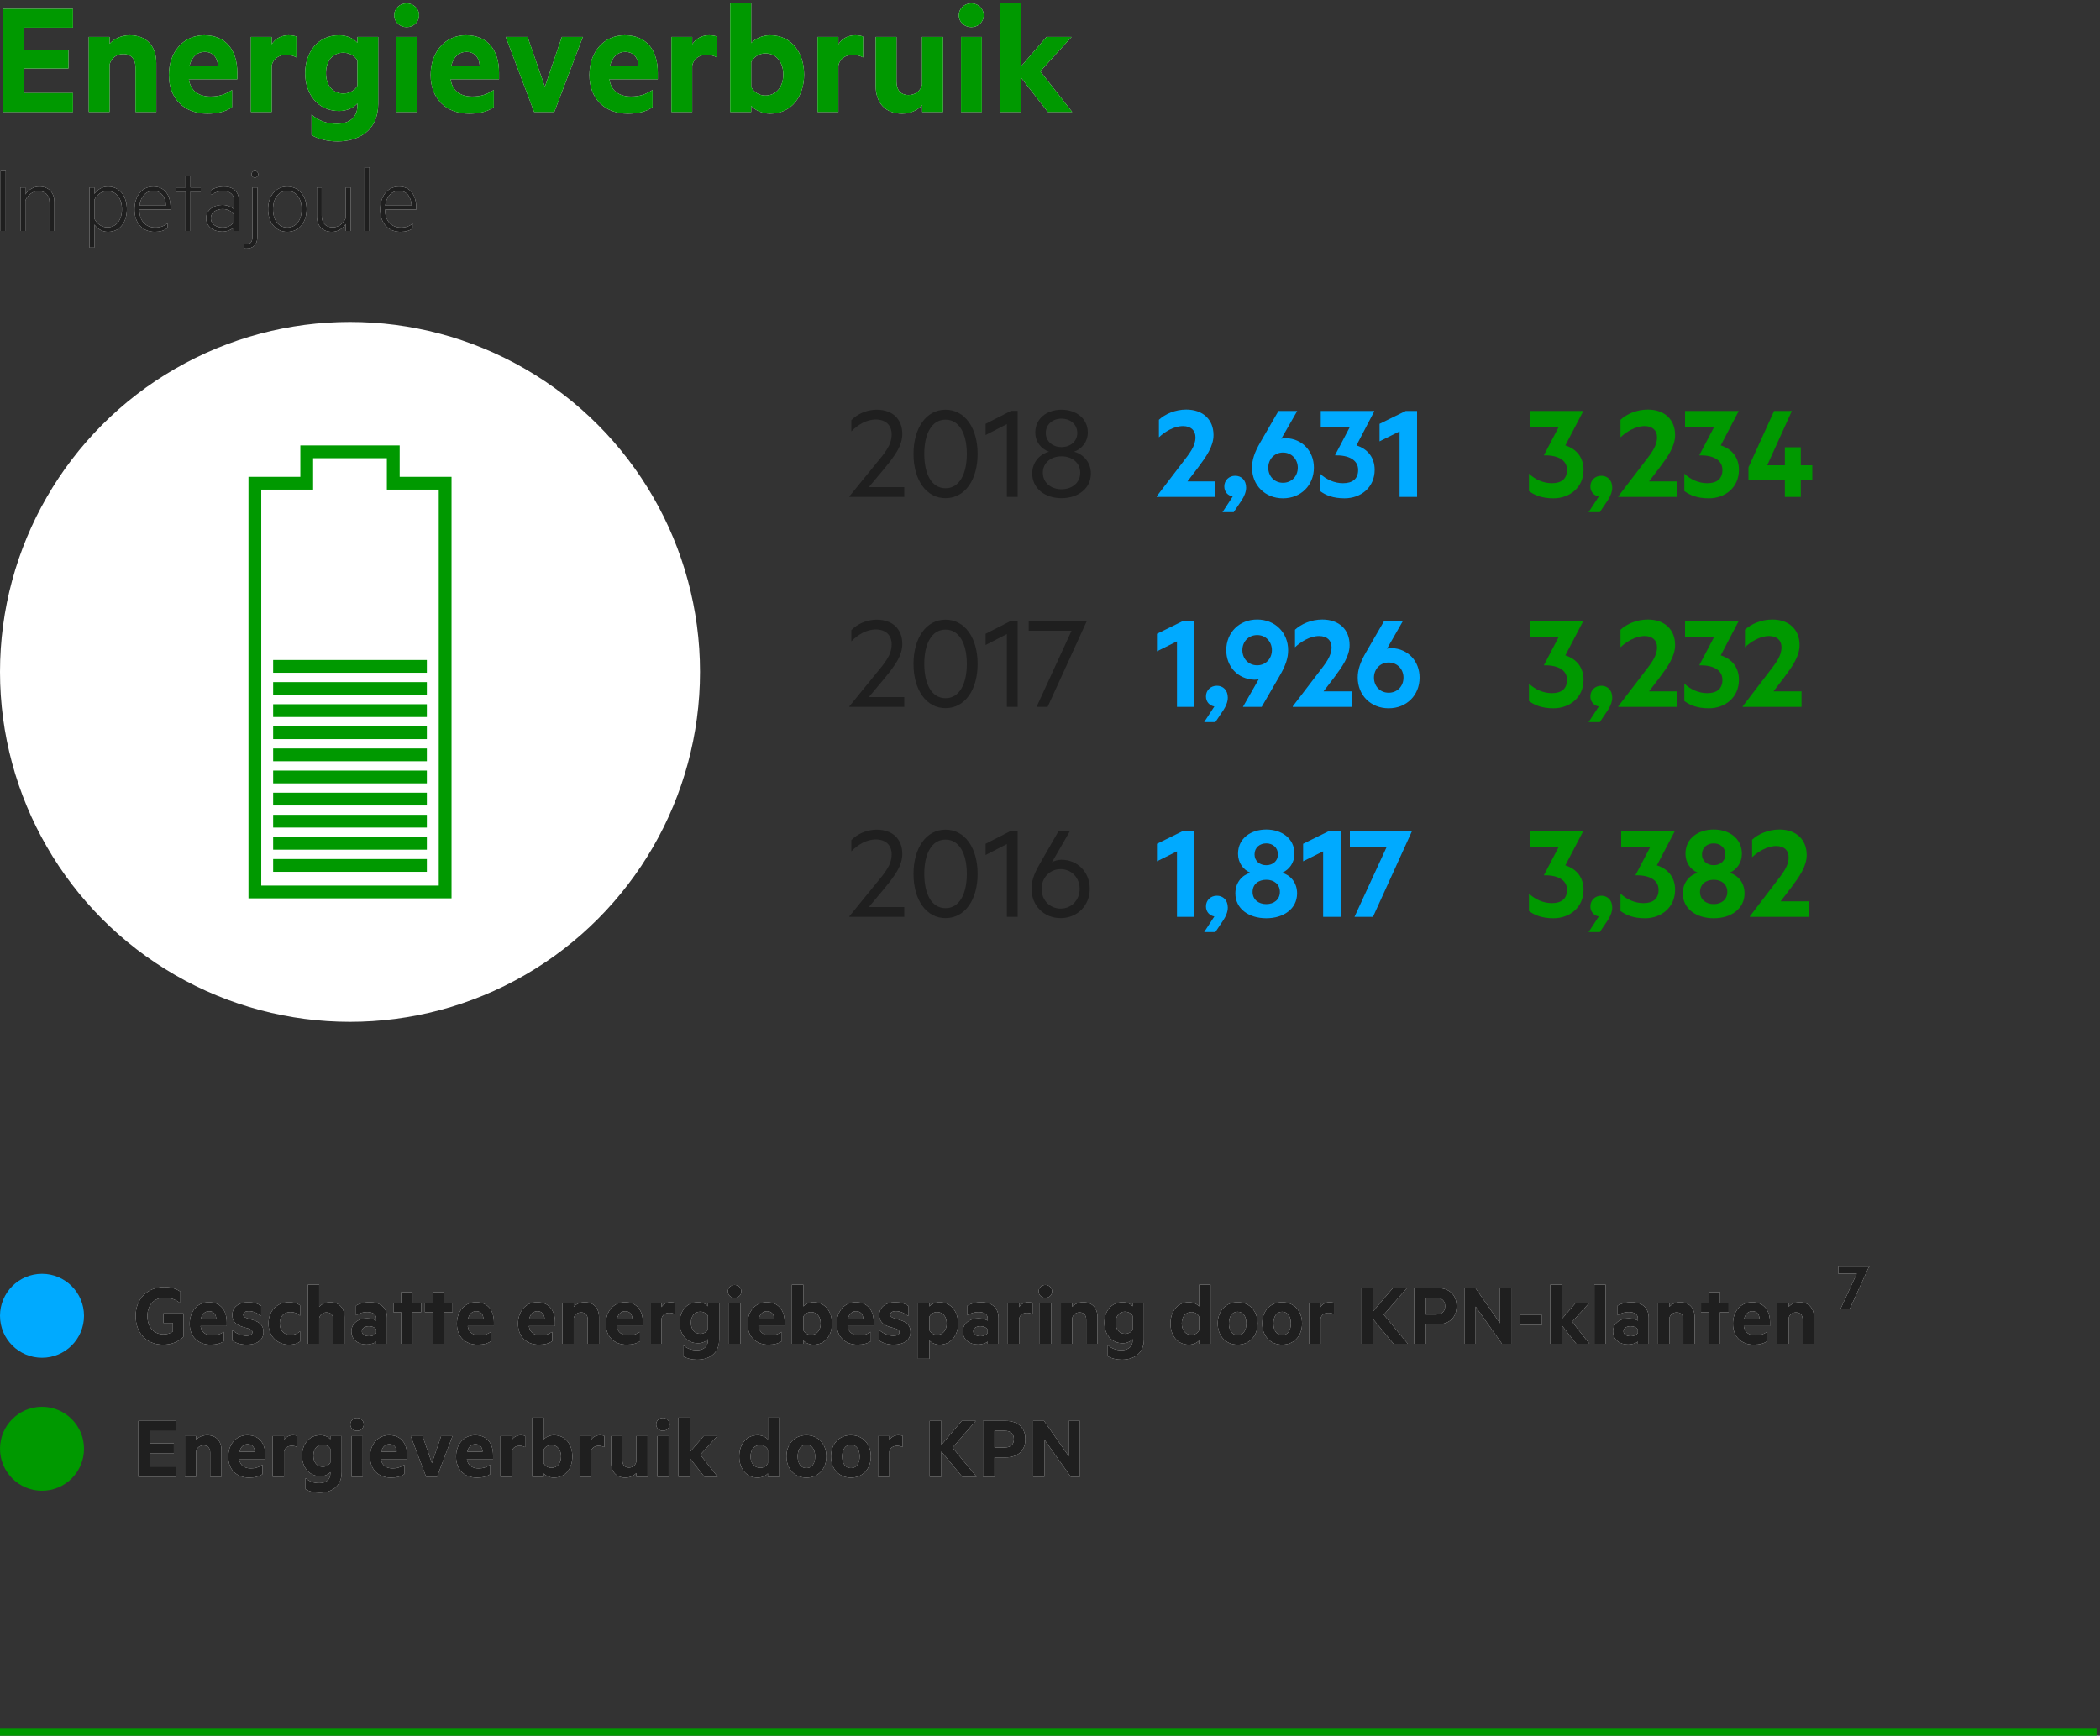 <?xml version="1.0" encoding="UTF-8"?>
<svg xmlns="http://www.w3.org/2000/svg" xmlns:xlink="http://www.w3.org/1999/xlink" width="300px" height="248px" viewBox="0 0 300 248">
  <rect x="0" y="0" width="300" height="248" fill="#333333" stroke="none"/>
  <!-- Generator: Sketch 53.1 (72631) - https://sketchapp.com -->
  <title>MainAchievements_NL_Desktop_6_Energy</title>
  <desc>Created with Sketch.</desc>
  <defs>
    <path d="M10.424,1.264 L10.424,3.952 L3.44,3.952 L3.44,7.168 L9.776,7.168 L9.776,9.784 L3.44,9.784 L3.44,13.288 L10.424,13.288 L10.424,16 L0.416,16 L0.416,1.264 L10.424,1.264 Z M12.68,5.272 L15.656,5.272 L15.656,6.256 C16.232,5.584 17.288,5.032 18.536,5.032 C20.96,5.032 22.328,6.616 22.328,8.992 L22.328,16 L19.352,16 L19.352,9.616 C19.352,8.488 18.776,7.72 17.6,7.72 C16.688,7.72 15.896,8.272 15.656,9.208 L15.656,16 L12.68,16 L12.68,5.272 Z M33.896,11.32 L26.984,11.32 C27.224,13.072 28.496,13.792 30.08,13.792 C31.256,13.792 32.096,13.528 33.152,12.856 L33.152,15.304 C32.264,15.952 31.064,16.24 29.624,16.24 C26.36,16.24 24.128,14.128 24.128,10.72 C24.128,7.36 26.24,5.032 29.168,5.032 C32.288,5.032 33.896,7.192 33.896,10.36 L33.896,11.32 Z M29.24,7.408 C28.256,7.408 27.416,8.032 27.08,9.376 L31.136,9.376 C31.064,8.224 30.416,7.408 29.24,7.408 Z M42.344,5.224 L42.344,8.2 C41.936,7.96 41.408,7.84 40.856,7.84 C39.848,7.84 39.032,8.368 38.816,9.352 L38.816,16 L35.84,16 L35.84,5.272 L38.816,5.272 L38.816,6.328 C39.272,5.56 40.16,5.032 41.216,5.032 C41.72,5.032 42.176,5.128 42.344,5.224 Z M51.056,15.112 L51.056,14.776 C50.576,15.328 49.64,15.856 48.44,15.856 C45.344,15.856 43.592,13.36 43.592,10.456 C43.592,7.528 45.344,5.032 48.44,5.032 C49.64,5.032 50.576,5.56 51.056,6.112 L51.056,5.272 L54.032,5.272 L54.032,14.824 C54.032,18.76 51.128,20.2 48.2,20.2 C46.736,20.2 45.368,19.84 44.504,19.288 L44.504,16.36 C45.608,17.32 46.76,17.68 48.152,17.68 C49.76,17.68 51.056,16.864 51.056,15.112 Z M51.056,12.256 L51.056,8.632 C50.72,8.032 49.952,7.528 49.064,7.528 C47.48,7.528 46.568,8.752 46.568,10.456 C46.568,12.136 47.48,13.36 49.064,13.36 C49.952,13.36 50.72,12.88 51.056,12.256 Z M59.6,16 L56.624,16 L56.624,5.272 L59.6,5.272 L59.6,16 Z M59.864,2.176 C59.864,3.184 59.024,3.88 58.088,3.88 C57.152,3.88 56.312,3.184 56.312,2.176 C56.312,1.192 57.152,0.472 58.088,0.472 C59.024,0.472 59.864,1.192 59.864,2.176 Z M71.288,11.32 L64.376,11.32 C64.616,13.072 65.888,13.792 67.472,13.792 C68.648,13.792 69.488,13.528 70.544,12.856 L70.544,15.304 C69.656,15.952 68.456,16.24 67.016,16.24 C63.752,16.24 61.52,14.128 61.52,10.72 C61.52,7.36 63.632,5.032 66.56,5.032 C69.68,5.032 71.288,7.192 71.288,10.36 L71.288,11.32 Z M66.632,7.408 C65.648,7.408 64.808,8.032 64.472,9.376 L68.528,9.376 C68.456,8.224 67.808,7.408 66.632,7.408 Z M76.304,16 L72.248,5.272 L75.368,5.272 L77.84,12.4 L80.264,5.272 L83.264,5.272 L79.184,16 L76.304,16 Z M93.968,11.32 L87.056,11.32 C87.296,13.072 88.568,13.792 90.152,13.792 C91.328,13.792 92.168,13.528 93.224,12.856 L93.224,15.304 C92.336,15.952 91.136,16.24 89.696,16.24 C86.432,16.24 84.2,14.128 84.2,10.72 C84.2,7.36 86.312,5.032 89.24,5.032 C92.36,5.032 93.968,7.192 93.968,10.36 L93.968,11.32 Z M89.312,7.408 C88.328,7.408 87.488,8.032 87.152,9.376 L91.208,9.376 C91.136,8.224 90.488,7.408 89.312,7.408 Z M102.416,5.224 L102.416,8.2 C102.008,7.96 101.48,7.84 100.928,7.84 C99.92,7.84 99.104,8.368 98.888,9.352 L98.888,16 L95.912,16 L95.912,5.272 L98.888,5.272 L98.888,6.328 C99.344,5.56 100.232,5.032 101.288,5.032 C101.792,5.032 102.248,5.128 102.416,5.224 Z M107.312,16 L104.312,16 L104.312,0.4 L107.312,0.4 L107.312,6.16 C107.792,5.584 108.848,5.032 110,5.032 C113.12,5.032 114.872,7.576 114.872,10.648 C114.872,13.72 113.12,16.24 110,16.24 C108.848,16.24 107.792,15.688 107.312,15.112 L107.312,16 Z M107.312,8.872 L107.312,12.4 C107.648,13.144 108.44,13.648 109.328,13.648 C110.936,13.648 111.896,12.352 111.896,10.648 C111.896,8.92 110.936,7.624 109.328,7.624 C108.464,7.624 107.648,8.152 107.312,8.872 Z M123.296,5.224 L123.296,8.2 C122.888,7.96 122.36,7.84 121.808,7.84 C120.8,7.84 119.984,8.368 119.768,9.352 L119.768,16 L116.792,16 L116.792,5.272 L119.768,5.272 L119.768,6.328 C120.224,5.56 121.112,5.032 122.168,5.032 C122.672,5.032 123.128,5.128 123.296,5.224 Z M134.72,16 L131.744,16 L131.744,15.016 C131.144,15.688 130.112,16.24 128.864,16.24 C126.464,16.24 125.096,14.656 125.096,12.28 L125.096,5.272 L128.072,5.272 L128.072,11.68 C128.072,12.808 128.624,13.576 129.8,13.576 C130.712,13.576 131.504,13.024 131.72,12.088 L131.72,5.272 L134.72,5.272 L134.72,16 Z M140.264,16 L137.288,16 L137.288,5.272 L140.264,5.272 L140.264,16 Z M140.528,2.176 C140.528,3.184 139.688,3.88 138.752,3.88 C137.816,3.88 136.976,3.184 136.976,2.176 C136.976,1.192 137.816,0.472 138.752,0.472 C139.688,0.472 140.528,1.192 140.528,2.176 Z M153.176,16 L149.696,16 L145.832,11.056 L145.832,16 L142.856,16 L142.856,0.4 L145.832,0.4 L145.832,9.52 L149.504,5.272 L153.08,5.272 L148.616,10.192 L153.176,16 Z" id="path-1"></path>
    <path d="M0.82,33 L0.106,33 L0.106,24.404 L0.82,24.404 L0.82,33 Z M2.92,26.784 L3.62,26.784 L3.62,27.778 C3.998,27.19 4.726,26.658 5.608,26.658 C7.022,26.658 7.764,27.568 7.764,28.884 L7.764,33 L7.078,33 L7.078,28.982 C7.078,28.016 6.588,27.302 5.482,27.302 C4.628,27.302 3.928,27.904 3.62,28.646 L3.62,33 L2.92,33 L2.92,26.784 Z M13.476,35.38 L12.776,35.38 L12.776,26.784 L13.476,26.784 L13.476,27.708 C13.826,27.176 14.554,26.658 15.408,26.658 C17.242,26.658 18.124,28.184 18.124,29.892 C18.124,31.6 17.242,33.126 15.408,33.126 C14.554,33.126 13.826,32.608 13.476,32.076 L13.476,35.38 Z M13.476,28.534 L13.476,31.25 C13.896,32.048 14.582,32.482 15.338,32.482 C16.654,32.482 17.424,31.39 17.424,29.892 C17.424,28.394 16.654,27.302 15.338,27.302 C14.582,27.302 13.896,27.736 13.476,28.534 Z M24.368,29.948 L19.902,29.948 C19.902,31.628 20.882,32.51 22.17,32.51 C22.87,32.51 23.388,32.342 23.92,31.894 L23.92,32.58 C23.458,32.958 22.842,33.126 22.114,33.126 C20.378,33.126 19.216,31.894 19.216,29.948 C19.216,28.03 20.252,26.658 21.904,26.658 C23.528,26.658 24.368,27.89 24.368,29.696 L24.368,29.948 Z M21.904,27.274 C20.882,27.274 20.098,28.03 19.93,29.374 L23.696,29.374 C23.654,28.282 23.136,27.274 21.904,27.274 Z M27.21,33 L26.51,33 L26.51,27.386 L25.18,27.386 L25.18,26.784 L26.51,26.784 L26.51,25.188 L27.21,25.188 L27.21,26.784 L28.68,26.784 L28.68,27.386 L27.21,27.386 L27.21,33 Z M33.468,29.934 L33.468,28.688 C33.468,27.848 32.88,27.302 31.928,27.302 C31.214,27.302 30.626,27.512 30.122,27.848 L30.122,27.176 C30.542,26.896 31.228,26.658 31.998,26.658 C33.314,26.658 34.14,27.414 34.14,28.646 L34.14,33 L33.468,33 L33.468,32.412 C33.202,32.734 32.516,33.098 31.746,33.098 C30.486,33.098 29.45,32.37 29.45,31.18 C29.45,30.032 30.486,29.276 31.774,29.276 C32.516,29.276 33.188,29.626 33.468,29.934 Z M33.468,31.586 L33.468,30.788 C33.272,30.256 32.572,29.864 31.816,29.864 C30.934,29.864 30.122,30.298 30.122,31.18 C30.122,32.062 30.934,32.51 31.816,32.51 C32.572,32.51 33.272,32.118 33.468,31.586 Z M36.758,26.784 L36.758,33.896 C36.758,34.96 36.156,35.506 35.19,35.506 C35.078,35.506 34.938,35.492 34.868,35.464 L34.868,34.848 C34.938,34.876 35.036,34.89 35.148,34.89 C35.722,34.89 36.058,34.666 36.058,33.826 L36.058,26.784 L36.758,26.784 Z M36.884,24.894 C36.884,25.16 36.674,25.37 36.408,25.37 C36.142,25.37 35.932,25.16 35.932,24.894 C35.932,24.642 36.142,24.418 36.408,24.418 C36.674,24.418 36.884,24.642 36.884,24.894 Z M43.8,29.892 C43.8,31.81 42.694,33.126 41.042,33.126 C39.404,33.126 38.298,31.81 38.298,29.892 C38.298,27.974 39.404,26.658 41.042,26.658 C42.694,26.658 43.8,27.974 43.8,29.892 Z M43.1,29.892 C43.1,28.324 42.288,27.274 41.042,27.274 C39.81,27.274 38.998,28.324 38.998,29.892 C38.998,31.46 39.81,32.51 41.042,32.51 C42.288,32.51 43.1,31.46 43.1,29.892 Z M50.086,33 L49.4,33 L49.4,32.006 C49.022,32.594 48.308,33.126 47.426,33.126 C46.012,33.126 45.27,32.216 45.27,30.9 L45.27,26.784 L45.956,26.784 L45.956,30.802 C45.956,31.768 46.446,32.482 47.552,32.482 C48.406,32.482 49.092,31.88 49.4,31.138 L49.4,26.784 L50.086,26.784 L50.086,33 Z M52.774,33 L52.074,33 L52.074,23.9 L52.774,23.9 L52.774,33 Z M59.466,29.948 L55,29.948 C55,31.628 55.98,32.51 57.268,32.51 C57.968,32.51 58.486,32.342 59.018,31.894 L59.018,32.58 C58.556,32.958 57.94,33.126 57.212,33.126 C55.476,33.126 54.314,31.894 54.314,29.948 C54.314,28.03 55.35,26.658 57.002,26.658 C58.626,26.658 59.466,27.89 59.466,29.696 L59.466,29.948 Z M57.002,27.274 C55.98,27.274 55.196,28.03 55.028,29.374 L58.794,29.374 C58.752,28.282 58.234,27.274 57.002,27.274 Z" id="path-2"></path>
    <path d="M23.355,10.648 C23.875,10.648 24.343,10.518 24.694,10.232 L24.694,9.023 L23.342,9.023 L23.342,7.658 L26.202,7.658 L26.202,10.999 C25.422,11.792 24.369,12.13 23.316,12.13 C20.898,12.13 19.377,10.44 19.377,8.022 C19.377,5.552 21.093,3.888 23.485,3.888 C24.395,3.888 25.201,4.135 25.773,4.551 L25.773,6.215 C25.123,5.695 24.408,5.409 23.485,5.409 C22.055,5.409 21.054,6.449 21.054,8.022 C21.054,9.569 21.938,10.648 23.355,10.648 Z M32.39,9.465 L28.646,9.465 C28.776,10.414 29.465,10.804 30.323,10.804 C30.96,10.804 31.415,10.661 31.987,10.297 L31.987,11.623 C31.506,11.974 30.856,12.13 30.076,12.13 C28.308,12.13 27.099,10.986 27.099,9.14 C27.099,7.32 28.243,6.059 29.829,6.059 C31.519,6.059 32.39,7.229 32.39,8.945 L32.39,9.465 Z M29.868,7.346 C29.335,7.346 28.88,7.684 28.698,8.412 L30.895,8.412 C30.856,7.788 30.505,7.346 29.868,7.346 Z M33.196,11.545 L33.196,10.05 C33.755,10.557 34.561,10.856 35.198,10.856 C35.679,10.856 36.056,10.713 36.056,10.362 C36.056,10.037 35.796,9.92 35.393,9.79 L34.834,9.634 C33.82,9.361 33.183,8.88 33.183,7.879 C33.183,6.748 34.158,6.059 35.458,6.059 C36.199,6.059 36.797,6.241 37.317,6.579 L37.317,8.048 C36.797,7.632 36.199,7.333 35.536,7.333 C35.094,7.333 34.756,7.502 34.756,7.827 C34.756,8.139 34.977,8.243 35.38,8.373 L36.03,8.568 C37.135,8.88 37.642,9.4 37.642,10.336 C37.642,11.506 36.615,12.13 35.25,12.13 C34.483,12.13 33.69,11.922 33.196,11.545 Z M38.357,9.101 C38.357,7.229 39.644,6.059 41.295,6.059 C41.88,6.059 42.452,6.189 42.868,6.514 L42.868,7.983 C42.478,7.632 42.01,7.463 41.49,7.463 C40.632,7.463 39.956,8.061 39.956,9.101 C39.956,10.128 40.632,10.739 41.49,10.739 C42.01,10.739 42.478,10.557 42.868,10.219 L42.868,11.675 C42.452,12 41.88,12.13 41.295,12.13 C39.644,12.13 38.357,10.96 38.357,9.101 Z M43.986,3.55 L45.598,3.55 L45.598,6.722 C45.91,6.358 46.482,6.059 47.158,6.059 C48.471,6.059 49.212,6.917 49.212,8.204 L49.212,12 L47.6,12 L47.6,8.542 C47.6,7.931 47.288,7.515 46.651,7.515 C46.157,7.515 45.728,7.814 45.598,8.321 L45.598,12 L43.986,12 L43.986,3.55 Z M53.749,8.698 L53.749,8.373 C53.749,7.814 53.268,7.463 52.449,7.463 C51.864,7.463 51.318,7.632 50.863,7.931 L50.863,6.54 C51.279,6.28 52.033,6.059 52.8,6.059 C54.399,6.059 55.296,6.878 55.296,8.295 L55.296,12 L53.749,12 L53.749,11.688 C53.554,11.883 52.982,12.104 52.345,12.104 C51.175,12.104 50.2,11.428 50.2,10.219 C50.2,9.114 51.175,8.36 52.449,8.36 C52.956,8.36 53.515,8.529 53.749,8.698 Z M53.749,10.414 L53.749,9.998 C53.606,9.686 53.177,9.491 52.722,9.491 C52.215,9.491 51.695,9.712 51.695,10.206 C51.695,10.713 52.215,10.921 52.722,10.921 C53.177,10.921 53.606,10.726 53.749,10.414 Z M58.923,12 L57.311,12 L57.311,7.489 L56.206,7.489 L56.206,6.189 L57.311,6.189 L57.311,4.616 L58.923,4.616 L58.923,6.189 L60.158,6.189 L60.158,7.489 L58.923,7.489 L58.923,12 Z M63.421,12 L61.809,12 L61.809,7.489 L60.704,7.489 L60.704,6.189 L61.809,6.189 L61.809,4.616 L63.421,4.616 L63.421,6.189 L64.656,6.189 L64.656,7.489 L63.421,7.489 L63.421,12 Z M70.558,9.465 L66.814,9.465 C66.944,10.414 67.633,10.804 68.491,10.804 C69.128,10.804 69.583,10.661 70.155,10.297 L70.155,11.623 C69.674,11.974 69.024,12.13 68.244,12.13 C66.476,12.13 65.267,10.986 65.267,9.14 C65.267,7.32 66.411,6.059 67.997,6.059 C69.687,6.059 70.558,7.229 70.558,8.945 L70.558,9.465 Z M68.036,7.346 C67.503,7.346 67.048,7.684 66.866,8.412 L69.063,8.412 C69.024,7.788 68.673,7.346 68.036,7.346 Z M79.294,9.465 L75.55,9.465 C75.68,10.414 76.369,10.804 77.227,10.804 C77.864,10.804 78.319,10.661 78.891,10.297 L78.891,11.623 C78.41,11.974 77.76,12.13 76.98,12.13 C75.212,12.13 74.003,10.986 74.003,9.14 C74.003,7.32 75.147,6.059 76.733,6.059 C78.423,6.059 79.294,7.229 79.294,8.945 L79.294,9.465 Z M76.772,7.346 C76.239,7.346 75.784,7.684 75.602,8.412 L77.799,8.412 C77.76,7.788 77.409,7.346 76.772,7.346 Z M80.347,6.189 L81.959,6.189 L81.959,6.722 C82.271,6.358 82.843,6.059 83.519,6.059 C84.832,6.059 85.573,6.917 85.573,8.204 L85.573,12 L83.961,12 L83.961,8.542 C83.961,7.931 83.649,7.515 83.012,7.515 C82.518,7.515 82.089,7.814 81.959,8.321 L81.959,12 L80.347,12 L80.347,6.189 Z M91.839,9.465 L88.095,9.465 C88.225,10.414 88.914,10.804 89.772,10.804 C90.409,10.804 90.864,10.661 91.436,10.297 L91.436,11.623 C90.955,11.974 90.305,12.13 89.525,12.13 C87.757,12.13 86.548,10.986 86.548,9.14 C86.548,7.32 87.692,6.059 89.278,6.059 C90.968,6.059 91.839,7.229 91.839,8.945 L91.839,9.465 Z M89.317,7.346 C88.784,7.346 88.329,7.684 88.147,8.412 L90.344,8.412 C90.305,7.788 89.954,7.346 89.317,7.346 Z M96.415,6.163 L96.415,7.775 C96.194,7.645 95.908,7.58 95.609,7.58 C95.063,7.58 94.621,7.866 94.504,8.399 L94.504,12 L92.892,12 L92.892,6.189 L94.504,6.189 L94.504,6.761 C94.751,6.345 95.232,6.059 95.804,6.059 C96.077,6.059 96.324,6.111 96.415,6.163 Z M101.134,11.519 L101.134,11.337 C100.874,11.636 100.367,11.922 99.717,11.922 C98.04,11.922 97.091,10.57 97.091,8.997 C97.091,7.411 98.04,6.059 99.717,6.059 C100.367,6.059 100.874,6.345 101.134,6.644 L101.134,6.189 L102.746,6.189 L102.746,11.363 C102.746,13.495 101.173,14.275 99.587,14.275 C98.794,14.275 98.053,14.08 97.585,13.781 L97.585,12.195 C98.183,12.715 98.807,12.91 99.561,12.91 C100.432,12.91 101.134,12.468 101.134,11.519 Z M101.134,9.972 L101.134,8.009 C100.952,7.684 100.536,7.411 100.055,7.411 C99.197,7.411 98.703,8.074 98.703,8.997 C98.703,9.907 99.197,10.57 100.055,10.57 C100.536,10.57 100.952,10.31 101.134,9.972 Z M105.762,12 L104.15,12 L104.15,6.189 L105.762,6.189 L105.762,12 Z M105.905,4.512 C105.905,5.058 105.45,5.435 104.943,5.435 C104.436,5.435 103.981,5.058 103.981,4.512 C103.981,3.979 104.436,3.589 104.943,3.589 C105.45,3.589 105.905,3.979 105.905,4.512 Z M112.093,9.465 L108.349,9.465 C108.479,10.414 109.168,10.804 110.026,10.804 C110.663,10.804 111.118,10.661 111.69,10.297 L111.69,11.623 C111.209,11.974 110.559,12.13 109.779,12.13 C108.011,12.13 106.802,10.986 106.802,9.14 C106.802,7.32 107.946,6.059 109.532,6.059 C111.222,6.059 112.093,7.229 112.093,8.945 L112.093,9.465 Z M109.571,7.346 C109.038,7.346 108.583,7.684 108.401,8.412 L110.598,8.412 C110.559,7.788 110.208,7.346 109.571,7.346 Z M114.758,12 L113.133,12 L113.133,3.55 L114.758,3.55 L114.758,6.67 C115.018,6.358 115.59,6.059 116.214,6.059 C117.904,6.059 118.853,7.437 118.853,9.101 C118.853,10.765 117.904,12.13 116.214,12.13 C115.59,12.13 115.018,11.831 114.758,11.519 L114.758,12 Z M114.758,8.139 L114.758,10.05 C114.94,10.453 115.369,10.726 115.85,10.726 C116.721,10.726 117.241,10.024 117.241,9.101 C117.241,8.165 116.721,7.463 115.85,7.463 C115.382,7.463 114.94,7.749 114.758,8.139 Z M124.82,9.465 L121.076,9.465 C121.206,10.414 121.895,10.804 122.753,10.804 C123.39,10.804 123.845,10.661 124.417,10.297 L124.417,11.623 C123.936,11.974 123.286,12.13 122.506,12.13 C120.738,12.13 119.529,10.986 119.529,9.14 C119.529,7.32 120.673,6.059 122.259,6.059 C123.949,6.059 124.82,7.229 124.82,8.945 L124.82,9.465 Z M122.298,7.346 C121.765,7.346 121.31,7.684 121.128,8.412 L123.325,8.412 C123.286,7.788 122.935,7.346 122.298,7.346 Z M125.626,11.545 L125.626,10.05 C126.185,10.557 126.991,10.856 127.628,10.856 C128.109,10.856 128.486,10.713 128.486,10.362 C128.486,10.037 128.226,9.92 127.823,9.79 L127.264,9.634 C126.25,9.361 125.613,8.88 125.613,7.879 C125.613,6.748 126.588,6.059 127.888,6.059 C128.629,6.059 129.227,6.241 129.747,6.579 L129.747,8.048 C129.227,7.632 128.629,7.333 127.966,7.333 C127.524,7.333 127.186,7.502 127.186,7.827 C127.186,8.139 127.407,8.243 127.81,8.373 L128.46,8.568 C129.565,8.88 130.072,9.4 130.072,10.336 C130.072,11.506 129.045,12.13 127.68,12.13 C126.913,12.13 126.12,11.922 125.626,11.545 Z M132.763,14.145 L131.151,14.145 L131.151,6.189 L132.763,6.189 L132.763,6.67 C133.023,6.358 133.595,6.059 134.219,6.059 C135.909,6.059 136.871,7.463 136.871,9.101 C136.871,10.739 135.909,12.13 134.219,12.13 C133.595,12.13 133.023,11.831 132.763,11.519 L132.763,14.145 Z M132.763,8.139 L132.763,10.05 C132.958,10.453 133.387,10.726 133.855,10.726 C134.726,10.726 135.246,10.024 135.246,9.101 C135.246,8.165 134.726,7.463 133.855,7.463 C133.374,7.463 132.958,7.749 132.763,8.139 Z M141.096,8.698 L141.096,8.373 C141.096,7.814 140.615,7.463 139.796,7.463 C139.211,7.463 138.665,7.632 138.21,7.931 L138.21,6.54 C138.626,6.28 139.38,6.059 140.147,6.059 C141.746,6.059 142.643,6.878 142.643,8.295 L142.643,12 L141.096,12 L141.096,11.688 C140.901,11.883 140.329,12.104 139.692,12.104 C138.522,12.104 137.547,11.428 137.547,10.219 C137.547,9.114 138.522,8.36 139.796,8.36 C140.303,8.36 140.862,8.529 141.096,8.698 Z M141.096,10.414 L141.096,9.998 C140.953,9.686 140.524,9.491 140.069,9.491 C139.562,9.491 139.042,9.712 139.042,10.206 C139.042,10.713 139.562,10.921 140.069,10.921 C140.524,10.921 140.953,10.726 141.096,10.414 Z M147.505,6.163 L147.505,7.775 C147.284,7.645 146.998,7.58 146.699,7.58 C146.153,7.58 145.711,7.866 145.594,8.399 L145.594,12 L143.982,12 L143.982,6.189 L145.594,6.189 L145.594,6.761 C145.841,6.345 146.322,6.059 146.894,6.059 C147.167,6.059 147.414,6.111 147.505,6.163 Z M150.157,12 L148.545,12 L148.545,6.189 L150.157,6.189 L150.157,12 Z M150.3,4.512 C150.3,5.058 149.845,5.435 149.338,5.435 C148.831,5.435 148.376,5.058 148.376,4.512 C148.376,3.979 148.831,3.589 149.338,3.589 C149.845,3.589 150.3,3.979 150.3,4.512 Z M151.561,6.189 L153.173,6.189 L153.173,6.722 C153.485,6.358 154.057,6.059 154.733,6.059 C156.046,6.059 156.787,6.917 156.787,8.204 L156.787,12 L155.175,12 L155.175,8.542 C155.175,7.931 154.863,7.515 154.226,7.515 C153.732,7.515 153.303,7.814 153.173,8.321 L153.173,12 L151.561,12 L151.561,6.189 Z M161.805,11.519 L161.805,11.337 C161.545,11.636 161.038,11.922 160.388,11.922 C158.711,11.922 157.762,10.57 157.762,8.997 C157.762,7.411 158.711,6.059 160.388,6.059 C161.038,6.059 161.545,6.345 161.805,6.644 L161.805,6.189 L163.417,6.189 L163.417,11.363 C163.417,13.495 161.844,14.275 160.258,14.275 C159.465,14.275 158.724,14.08 158.256,13.781 L158.256,12.195 C158.854,12.715 159.478,12.91 160.232,12.91 C161.103,12.91 161.805,12.468 161.805,11.519 Z M161.805,9.972 L161.805,8.009 C161.623,7.684 161.207,7.411 160.726,7.411 C159.868,7.411 159.374,8.074 159.374,8.997 C159.374,9.907 159.868,10.57 160.726,10.57 C161.207,10.57 161.623,10.31 161.805,9.972 Z M171.308,12 L171.308,11.519 C171.048,11.831 170.476,12.13 169.852,12.13 C168.162,12.13 167.213,10.765 167.213,9.101 C167.213,7.437 168.162,6.059 169.852,6.059 C170.476,6.059 171.048,6.358 171.308,6.67 L171.308,3.55 L172.933,3.55 L172.933,12 L171.308,12 Z M171.308,10.05 L171.308,8.139 C171.126,7.749 170.684,7.463 170.216,7.463 C169.345,7.463 168.825,8.165 168.825,9.101 C168.825,10.024 169.345,10.726 170.216,10.726 C170.697,10.726 171.126,10.453 171.308,10.05 Z M179.654,9.101 C179.654,10.882 178.497,12.13 176.807,12.13 C175.117,12.13 173.96,10.882 173.96,9.101 C173.96,7.307 175.117,6.059 176.807,6.059 C178.497,6.059 179.654,7.307 179.654,9.101 Z M178.055,9.101 C178.055,8.126 177.613,7.424 176.807,7.424 C176.001,7.424 175.559,8.126 175.559,9.101 C175.559,10.063 176.001,10.765 176.807,10.765 C177.613,10.765 178.055,10.063 178.055,9.101 Z M186.011,9.101 C186.011,10.882 184.854,12.13 183.164,12.13 C181.474,12.13 180.317,10.882 180.317,9.101 C180.317,7.307 181.474,6.059 183.164,6.059 C184.854,6.059 186.011,7.307 186.011,9.101 Z M184.412,9.101 C184.412,8.126 183.97,7.424 183.164,7.424 C182.358,7.424 181.916,8.126 181.916,9.101 C181.916,10.063 182.358,10.765 183.164,10.765 C183.97,10.765 184.412,10.063 184.412,9.101 Z M190.561,6.163 L190.561,7.775 C190.34,7.645 190.054,7.58 189.755,7.58 C189.209,7.58 188.767,7.866 188.65,8.399 L188.65,12 L187.038,12 L187.038,6.189 L188.65,6.189 L188.65,6.761 C188.897,6.345 189.378,6.059 189.95,6.059 C190.223,6.059 190.47,6.111 190.561,6.163 Z M196.086,7.45 L198.998,4.018 L201,4.018 L197.685,7.84 L201.117,12 L199.076,12 L196.086,8.386 L196.086,12 L194.422,12 L194.422,4.018 L196.086,4.018 L196.086,7.45 Z M203.678,9.231 L203.678,12 L202.027,12 L202.027,4.018 L205.277,4.018 C206.967,4.018 208.085,4.928 208.085,6.631 C208.085,8.321 206.967,9.231 205.277,9.231 L203.678,9.231 Z M206.447,6.631 C206.447,5.916 206.031,5.435 205.173,5.435 L203.678,5.435 L203.678,7.814 L205.173,7.814 C206.031,7.814 206.447,7.32 206.447,6.631 Z M215.885,12 L214.572,12 L210.802,6.683 L210.802,12 L209.203,12 L209.203,4.018 L210.763,4.018 L214.286,9.062 L214.286,4.018 L215.885,4.018 L215.885,12 Z M217.146,7.892 L220.279,7.892 L220.279,9.296 L217.146,9.296 L217.146,7.892 Z M227.065,12 L225.18,12 L223.087,9.322 L223.087,12 L221.475,12 L221.475,3.55 L223.087,3.55 L223.087,8.49 L225.076,6.189 L227.013,6.189 L224.595,8.854 L227.065,12 Z M229.379,12 L227.767,12 L227.767,3.55 L229.379,3.55 L229.379,12 Z M233.981,8.698 L233.981,8.373 C233.981,7.814 233.5,7.463 232.681,7.463 C232.096,7.463 231.55,7.632 231.095,7.931 L231.095,6.54 C231.511,6.28 232.265,6.059 233.032,6.059 C234.631,6.059 235.528,6.878 235.528,8.295 L235.528,12 L233.981,12 L233.981,11.688 C233.786,11.883 233.214,12.104 232.577,12.104 C231.407,12.104 230.432,11.428 230.432,10.219 C230.432,9.114 231.407,8.36 232.681,8.36 C233.188,8.36 233.747,8.529 233.981,8.698 Z M233.981,10.414 L233.981,9.998 C233.838,9.686 233.409,9.491 232.954,9.491 C232.447,9.491 231.927,9.712 231.927,10.206 C231.927,10.713 232.447,10.921 232.954,10.921 C233.409,10.921 233.838,10.726 233.981,10.414 Z M236.867,6.189 L238.479,6.189 L238.479,6.722 C238.791,6.358 239.363,6.059 240.039,6.059 C241.352,6.059 242.093,6.917 242.093,8.204 L242.093,12 L240.481,12 L240.481,8.542 C240.481,7.931 240.169,7.515 239.532,7.515 C239.038,7.515 238.609,7.814 238.479,8.321 L238.479,12 L236.867,12 L236.867,6.189 Z M245.72,12 L244.108,12 L244.108,7.489 L243.003,7.489 L243.003,6.189 L244.108,6.189 L244.108,4.616 L245.72,4.616 L245.72,6.189 L246.955,6.189 L246.955,7.489 L245.72,7.489 L245.72,12 Z M252.857,9.465 L249.113,9.465 C249.243,10.414 249.932,10.804 250.79,10.804 C251.427,10.804 251.882,10.661 252.454,10.297 L252.454,11.623 C251.973,11.974 251.323,12.13 250.543,12.13 C248.775,12.13 247.566,10.986 247.566,9.14 C247.566,7.32 248.71,6.059 250.296,6.059 C251.986,6.059 252.857,7.229 252.857,8.945 L252.857,9.465 Z M250.335,7.346 C249.802,7.346 249.347,7.684 249.165,8.412 L251.362,8.412 C251.323,7.788 250.972,7.346 250.335,7.346 Z M253.91,6.189 L255.522,6.189 L255.522,6.722 C255.834,6.358 256.406,6.059 257.082,6.059 C258.395,6.059 259.136,6.917 259.136,8.204 L259.136,12 L257.524,12 L257.524,8.542 C257.524,7.931 257.212,7.515 256.575,7.515 C256.081,7.515 255.652,7.814 255.522,8.321 L255.522,12 L253.91,12 L253.91,6.189 Z" id="path-3"></path>
    <polygon id="path-4" points="264.26 7 262.94 7 265.25 1.98 262.61 1.98 262.61 0.86 267.04 0.86 267.04 0.89"></polygon>
    <path d="M25.188,23.018 L25.188,24.474 L21.405,24.474 L21.405,26.216 L24.837,26.216 L24.837,27.633 L21.405,27.633 L21.405,29.531 L25.188,29.531 L25.188,31 L19.767,31 L19.767,23.018 L25.188,23.018 Z M26.41,25.189 L28.022,25.189 L28.022,25.722 C28.334,25.358 28.906,25.059 29.582,25.059 C30.895,25.059 31.636,25.917 31.636,27.204 L31.636,31 L30.024,31 L30.024,27.542 C30.024,26.931 29.712,26.515 29.075,26.515 C28.581,26.515 28.152,26.814 28.022,27.321 L28.022,31 L26.41,31 L26.41,25.189 Z M37.902,28.465 L34.158,28.465 C34.288,29.414 34.977,29.804 35.835,29.804 C36.472,29.804 36.927,29.661 37.499,29.297 L37.499,30.623 C37.018,30.974 36.368,31.13 35.588,31.13 C33.82,31.13 32.611,29.986 32.611,28.14 C32.611,26.32 33.755,25.059 35.341,25.059 C37.031,25.059 37.902,26.229 37.902,27.945 L37.902,28.465 Z M35.38,26.346 C34.847,26.346 34.392,26.684 34.21,27.412 L36.407,27.412 C36.368,26.788 36.017,26.346 35.38,26.346 Z M42.478,25.163 L42.478,26.775 C42.257,26.645 41.971,26.58 41.672,26.58 C41.126,26.58 40.684,26.866 40.567,27.399 L40.567,31 L38.955,31 L38.955,25.189 L40.567,25.189 L40.567,25.761 C40.814,25.345 41.295,25.059 41.867,25.059 C42.14,25.059 42.387,25.111 42.478,25.163 Z M47.197,30.519 L47.197,30.337 C46.937,30.636 46.43,30.922 45.78,30.922 C44.103,30.922 43.154,29.57 43.154,27.997 C43.154,26.411 44.103,25.059 45.78,25.059 C46.43,25.059 46.937,25.345 47.197,25.644 L47.197,25.189 L48.809,25.189 L48.809,30.363 C48.809,32.495 47.236,33.275 45.65,33.275 C44.857,33.275 44.116,33.08 43.648,32.781 L43.648,31.195 C44.246,31.715 44.87,31.91 45.624,31.91 C46.495,31.91 47.197,31.468 47.197,30.519 Z M47.197,28.972 L47.197,27.009 C47.015,26.684 46.599,26.411 46.118,26.411 C45.26,26.411 44.766,27.074 44.766,27.997 C44.766,28.907 45.26,29.57 46.118,29.57 C46.599,29.57 47.015,29.31 47.197,28.972 Z M51.825,31 L50.213,31 L50.213,25.189 L51.825,25.189 L51.825,31 Z M51.968,23.512 C51.968,24.058 51.513,24.435 51.006,24.435 C50.499,24.435 50.044,24.058 50.044,23.512 C50.044,22.979 50.499,22.589 51.006,22.589 C51.513,22.589 51.968,22.979 51.968,23.512 Z M58.156,28.465 L54.412,28.465 C54.542,29.414 55.231,29.804 56.089,29.804 C56.726,29.804 57.181,29.661 57.753,29.297 L57.753,30.623 C57.272,30.974 56.622,31.13 55.842,31.13 C54.074,31.13 52.865,29.986 52.865,28.14 C52.865,26.32 54.009,25.059 55.595,25.059 C57.285,25.059 58.156,26.229 58.156,27.945 L58.156,28.465 Z M55.634,26.346 C55.101,26.346 54.646,26.684 54.464,27.412 L56.661,27.412 C56.622,26.788 56.271,26.346 55.634,26.346 Z M60.873,31 L58.676,25.189 L60.366,25.189 L61.705,29.05 L63.018,25.189 L64.643,25.189 L62.433,31 L60.873,31 Z M70.441,28.465 L66.697,28.465 C66.827,29.414 67.516,29.804 68.374,29.804 C69.011,29.804 69.466,29.661 70.038,29.297 L70.038,30.623 C69.557,30.974 68.907,31.13 68.127,31.13 C66.359,31.13 65.15,29.986 65.15,28.14 C65.15,26.32 66.294,25.059 67.88,25.059 C69.57,25.059 70.441,26.229 70.441,27.945 L70.441,28.465 Z M67.919,26.346 C67.386,26.346 66.931,26.684 66.749,27.412 L68.946,27.412 C68.907,26.788 68.556,26.346 67.919,26.346 Z M75.017,25.163 L75.017,26.775 C74.796,26.645 74.51,26.58 74.211,26.58 C73.665,26.58 73.223,26.866 73.106,27.399 L73.106,31 L71.494,31 L71.494,25.189 L73.106,25.189 L73.106,25.761 C73.353,25.345 73.834,25.059 74.406,25.059 C74.679,25.059 74.926,25.111 75.017,25.163 Z M77.669,31 L76.044,31 L76.044,22.55 L77.669,22.55 L77.669,25.67 C77.929,25.358 78.501,25.059 79.125,25.059 C80.815,25.059 81.764,26.437 81.764,28.101 C81.764,29.765 80.815,31.13 79.125,31.13 C78.501,31.13 77.929,30.831 77.669,30.519 L77.669,31 Z M77.669,27.139 L77.669,29.05 C77.851,29.453 78.28,29.726 78.761,29.726 C79.632,29.726 80.152,29.024 80.152,28.101 C80.152,27.165 79.632,26.463 78.761,26.463 C78.293,26.463 77.851,26.749 77.669,27.139 Z M86.327,25.163 L86.327,26.775 C86.106,26.645 85.82,26.58 85.521,26.58 C84.975,26.58 84.533,26.866 84.416,27.399 L84.416,31 L82.804,31 L82.804,25.189 L84.416,25.189 L84.416,25.761 C84.663,25.345 85.144,25.059 85.716,25.059 C85.989,25.059 86.236,25.111 86.327,25.163 Z M92.515,31 L90.903,31 L90.903,30.467 C90.578,30.831 90.019,31.13 89.343,31.13 C88.043,31.13 87.302,30.272 87.302,28.985 L87.302,25.189 L88.914,25.189 L88.914,28.66 C88.914,29.271 89.213,29.687 89.85,29.687 C90.344,29.687 90.773,29.388 90.89,28.881 L90.89,25.189 L92.515,25.189 L92.515,31 Z M95.518,31 L93.906,31 L93.906,25.189 L95.518,25.189 L95.518,31 Z M95.661,23.512 C95.661,24.058 95.206,24.435 94.699,24.435 C94.192,24.435 93.737,24.058 93.737,23.512 C93.737,22.979 94.192,22.589 94.699,22.589 C95.206,22.589 95.661,22.979 95.661,23.512 Z M102.512,31 L100.627,31 L98.534,28.322 L98.534,31 L96.922,31 L96.922,22.55 L98.534,22.55 L98.534,27.49 L100.523,25.189 L102.46,25.189 L100.042,27.854 L102.512,31 Z M109.701,31 L109.701,30.519 C109.441,30.831 108.869,31.13 108.245,31.13 C106.555,31.13 105.606,29.765 105.606,28.101 C105.606,26.437 106.555,25.059 108.245,25.059 C108.869,25.059 109.441,25.358 109.701,25.67 L109.701,22.55 L111.326,22.55 L111.326,31 L109.701,31 Z M109.701,29.05 L109.701,27.139 C109.519,26.749 109.077,26.463 108.609,26.463 C107.738,26.463 107.218,27.165 107.218,28.101 C107.218,29.024 107.738,29.726 108.609,29.726 C109.09,29.726 109.519,29.453 109.701,29.05 Z M118.047,28.101 C118.047,29.882 116.89,31.13 115.2,31.13 C113.51,31.13 112.353,29.882 112.353,28.101 C112.353,26.307 113.51,25.059 115.2,25.059 C116.89,25.059 118.047,26.307 118.047,28.101 Z M116.448,28.101 C116.448,27.126 116.006,26.424 115.2,26.424 C114.394,26.424 113.952,27.126 113.952,28.101 C113.952,29.063 114.394,29.765 115.2,29.765 C116.006,29.765 116.448,29.063 116.448,28.101 Z M124.404,28.101 C124.404,29.882 123.247,31.13 121.557,31.13 C119.867,31.13 118.71,29.882 118.71,28.101 C118.71,26.307 119.867,25.059 121.557,25.059 C123.247,25.059 124.404,26.307 124.404,28.101 Z M122.805,28.101 C122.805,27.126 122.363,26.424 121.557,26.424 C120.751,26.424 120.309,27.126 120.309,28.101 C120.309,29.063 120.751,29.765 121.557,29.765 C122.363,29.765 122.805,29.063 122.805,28.101 Z M128.954,25.163 L128.954,26.775 C128.733,26.645 128.447,26.58 128.148,26.58 C127.602,26.58 127.16,26.866 127.043,27.399 L127.043,31 L125.431,31 L125.431,25.189 L127.043,25.189 L127.043,25.761 C127.29,25.345 127.771,25.059 128.343,25.059 C128.616,25.059 128.863,25.111 128.954,25.163 Z M134.479,26.45 L137.391,23.018 L139.393,23.018 L136.078,26.84 L139.51,31 L137.469,31 L134.479,27.386 L134.479,31 L132.815,31 L132.815,23.018 L134.479,23.018 L134.479,26.45 Z M142.071,28.231 L142.071,31 L140.42,31 L140.42,23.018 L143.67,23.018 C145.36,23.018 146.478,23.928 146.478,25.631 C146.478,27.321 145.36,28.231 143.67,28.231 L142.071,28.231 Z M144.84,25.631 C144.84,24.916 144.424,24.435 143.566,24.435 L142.071,24.435 L142.071,26.814 L143.566,26.814 C144.424,26.814 144.84,26.32 144.84,25.631 Z M154.278,31 L152.965,31 L149.195,25.683 L149.195,31 L147.596,31 L147.596,23.018 L149.156,23.018 L152.679,28.062 L152.679,23.018 L154.278,23.018 L154.278,31 Z" id="path-5"></path>
  </defs>
  <g id="01---Landingspage" stroke="none" stroke-width="1" fill="none" fill-rule="evenodd">
    <g id="Desktop-1440---Belangrijkste-prestaties-Copy-3" transform="translate(-251, -638)">
      <g id="6_Energy" transform="translate(251, 638)">
        <g id="ICON" transform="translate(0, 46)">
          <circle id="Oval" fill="#FFFFFF" fill-rule="nonzero" cx="50" cy="50" r="50"></circle>
          <path d="M39.27,78.314 L39.27,76.988 L60.729,76.988 L60.729,78.314 L39.27,78.314 Z M43.155,17.893 L56.845,17.893 L56.845,22.38 L64.254,22.38 L64.254,82.107 L35.746,82.107 L35.746,22.38 L43.155,22.38 L43.155,17.893 Z M37.072,23.706 L37.072,80.781 L62.928,80.781 L62.928,23.706 L55.516,23.706 L55.516,19.219 L44.481,19.219 L44.481,23.706 L37.072,23.706 Z M39.27,75.153 L39.27,73.825 L60.729,73.825 L60.729,75.153 L39.27,75.153 Z M39.27,71.994 L39.27,70.668 L60.729,70.668 L60.729,71.994 L39.27,71.994 Z M39.27,68.835 L39.27,67.509 L60.729,67.509 L60.729,68.835 L39.27,68.835 Z M39.27,65.676 L39.27,64.348 L60.729,64.348 L60.729,65.676 L39.27,65.676 Z M39.27,62.515 L39.27,61.189 L60.729,61.189 L60.729,62.515 L39.27,62.515 Z M39.27,59.356 L39.27,58.03 L60.729,58.03 L60.729,59.356 L39.27,59.356 Z M39.27,56.197 L39.27,54.869 L60.729,54.869 L60.729,56.197 L39.27,56.197 Z M39.27,53.036 L39.27,51.71 L60.729,51.71 L60.729,53.036 L39.27,53.036 Z M39.27,49.875 L39.27,48.549 L60.729,48.549 L60.729,49.875 L39.27,49.875 Z" id="Combined-Shape" stroke="#009900" stroke-width="0.5" fill="#009900"></path>
        </g>
        <g id="Figures" transform="translate(121, 58)" fill-rule="nonzero">
          <g id="Group-32" transform="translate(0.34, 60.52)">
            <path d="M7.84,11.08 L7.84,12.48 L7.46069873e-14,12.48 L7.46069873e-14,12.4 L3.76,7.78 C5.02,6.26 6.04,5.08 6.04,3.54 C6.04,2.3 5.26,1.42 3.78,1.42 C2.36,1.42 1.14,2.24 0.28,3.12 L0.28,1.52 C1.1,0.66 2.44,0.02 3.9,0.02 C6.16,0.02 7.56,1.36 7.56,3.48 C7.56,5.24 6.4,6.7 5.04,8.38 L2.78,11.08 L7.84,11.08 Z M13.74,12.66 C11,12.66 9.16,10.08 9.16,6.34 C9.16,2.6 11,0.02 13.74,0.02 C16.48,0.02 18.32,2.6 18.32,6.34 C18.32,10.08 16.48,12.66 13.74,12.66 Z M13.74,1.44 C11.74,1.44 10.7,3.48 10.7,6.34 C10.7,9.2 11.74,11.24 13.74,11.24 C15.72,11.24 16.78,9.2 16.78,6.34 C16.78,3.48 15.72,1.44 13.74,1.44 Z M24.04,12.48 L22.5,12.48 L22.5,2.08 L19.46,3.64 L19.46,2.04 L23.1,0.18 L24.04,0.18 L24.04,12.48 Z M30.18,12.66 C27.78,12.66 26.02,10.86 26.02,8.48 C26.02,7.48 26.3,6.48 27.1,5.08 L29.9,0.2 L31.52,0.2 L28.94,4.68 C29.26,4.48 29.8,4.32 30.28,4.32 C32.64,4.32 34.34,6.12 34.34,8.48 C34.34,10.86 32.56,12.66 30.18,12.66 Z M32.9,8.48 C32.9,6.9 31.74,5.66 30.18,5.66 C28.62,5.66 27.46,6.9 27.46,8.48 C27.46,10.08 28.62,11.3 30.18,11.3 C31.74,11.3 32.9,10.08 32.9,8.48 Z" id="2016" fill="#1F1F1F"></path>
            <path d="M49.3,12.48 L46.8,12.48 L46.8,3.12 L43.94,4.54 L43.94,2.04 L47.68,0.2 L49.3,0.2 L49.3,12.48 Z M50.68,14.66 L52.14,12.42 C51.48,12.3 50.94,11.8 50.94,10.98 C50.94,10.1 51.62,9.46 52.5,9.46 C53.36,9.46 54.06,10.06 54.06,11.16 C54.06,11.76 53.78,12.42 53.42,12.96 L52.28,14.66 L50.68,14.66 Z M59.56,10.66 C60.66,10.66 61.5,10 61.5,8.92 C61.5,7.82 60.66,7.18 59.56,7.18 C58.44,7.18 57.6,7.82 57.6,8.92 C57.6,10 58.44,10.66 59.56,10.66 Z M59.56,5.1 C60.46,5.1 61.22,4.52 61.22,3.56 C61.22,2.56 60.46,1.98 59.56,1.98 C58.64,1.98 57.88,2.56 57.88,3.56 C57.88,4.52 58.64,5.1 59.56,5.1 Z M59.56,12.68 C57.1,12.68 55.14,11.36 55.14,9.12 C55.14,7.56 56.12,6.5 57.28,6.18 C56.26,5.74 55.52,4.76 55.52,3.46 C55.52,1.22 57.4,-7.28306304e-14 59.56,-7.28306304e-14 C61.7,-7.28306304e-14 63.58,1.22 63.58,3.46 C63.58,4.76 62.84,5.74 61.82,6.18 C62.98,6.5 63.96,7.56 63.96,9.12 C63.96,11.36 62,12.68 59.56,12.68 Z M70.18,12.48 L67.68,12.48 L67.68,3.12 L64.82,4.54 L64.82,2.04 L68.56,0.2 L70.18,0.2 L70.18,12.48 Z M74.8,12.48 L72.16,12.48 L76.78,2.44 L71.5,2.44 L71.5,0.2 L80.36,0.2 L80.36,0.26 L74.8,12.48 Z" id="1,817" fill="#00AAFF"></path>
            <path d="M97.18,0.2 L104.82,0.2 L104.82,0.26 L102.28,5.12 C103.88,5.62 104.88,6.86 104.88,8.6 C104.88,11.14 102.9,12.68 100.58,12.68 C98.94,12.68 97.88,12.24 97.08,11.64 L97.08,9.16 C98,10.02 99.16,10.52 100.36,10.52 C101.7,10.52 102.52,9.92 102.52,8.62 C102.52,7.14 101.08,6.5 99.24,6.54 L99.24,6.48 L101.36,2.44 L97.18,2.44 L97.18,0.2 Z M105.6,14.66 L107.06,12.42 C106.4,12.3 105.86,11.8 105.86,10.98 C105.86,10.1 106.54,9.46 107.42,9.46 C108.28,9.46 108.98,10.06 108.98,11.16 C108.98,11.76 108.7,12.42 108.34,12.96 L107.2,14.66 L105.6,14.66 Z M110.26,0.2 L117.9,0.2 L117.9,0.26 L115.36,5.12 C116.96,5.62 117.96,6.86 117.96,8.6 C117.96,11.14 115.98,12.68 113.66,12.68 C112.02,12.68 110.96,12.24 110.16,11.64 L110.16,9.16 C111.08,10.02 112.24,10.52 113.44,10.52 C114.78,10.52 115.6,9.92 115.6,8.62 C115.6,7.14 114.16,6.5 112.32,6.54 L112.32,6.48 L114.44,2.44 L110.26,2.44 L110.26,0.2 Z M123.48,10.66 C124.58,10.66 125.42,10 125.42,8.92 C125.42,7.82 124.58,7.18 123.48,7.18 C122.36,7.18 121.52,7.82 121.52,8.92 C121.52,10 122.36,10.66 123.48,10.66 Z M123.48,5.1 C124.38,5.1 125.14,4.52 125.14,3.56 C125.14,2.56 124.38,1.98 123.48,1.98 C122.56,1.98 121.8,2.56 121.8,3.56 C121.8,4.52 122.56,5.1 123.48,5.1 Z M123.48,12.68 C121.02,12.68 119.06,11.36 119.06,9.12 C119.06,7.56 120.04,6.5 121.2,6.18 C120.18,5.74 119.44,4.76 119.44,3.46 C119.44,1.22 121.32,-7.28306304e-14 123.48,-7.28306304e-14 C125.62,-7.28306304e-14 127.5,1.22 127.5,3.46 C127.5,4.76 126.76,5.74 125.74,6.18 C126.9,6.5 127.88,7.56 127.88,9.12 C127.88,11.36 125.92,12.68 123.48,12.68 Z M137.04,10.26 L137.04,12.48 L128.64,12.48 L128.64,12.4 L132.22,7.72 C133.36,6.24 134.18,5.24 134.18,3.96 C134.18,3 133.56,2.36 132.4,2.36 C131.06,2.36 129.78,3.2 128.96,3.96 L128.96,1.46 C129.84,0.64 131.28,-7.28306304e-14 132.86,-7.28306304e-14 C135.24,-7.28306304e-14 136.76,1.42 136.76,3.64 C136.76,5.26 135.72,6.72 134.54,8.3 L133.04,10.26 L137.04,10.26 Z" id="3,382" fill="#009900"></path>
          </g>
          <g id="Group-31" transform="translate(0.34, 30.52)">
            <path d="M7.84,11.08 L7.84,12.48 L4.97379915e-14,12.48 L4.97379915e-14,12.4 L3.76,7.78 C5.02,6.26 6.04,5.08 6.04,3.54 C6.04,2.3 5.26,1.42 3.78,1.42 C2.36,1.42 1.14,2.24 0.28,3.12 L0.28,1.52 C1.1,0.66 2.44,0.02 3.9,0.02 C6.16,0.02 7.56,1.36 7.56,3.48 C7.56,5.24 6.4,6.7 5.04,8.38 L2.78,11.08 L7.84,11.08 Z M13.74,12.66 C11,12.66 9.16,10.08 9.16,6.34 C9.16,2.6 11,0.02 13.74,0.02 C16.48,0.02 18.32,2.6 18.32,6.34 C18.32,10.08 16.48,12.66 13.74,12.66 Z M13.74,1.44 C11.74,1.44 10.7,3.48 10.7,6.34 C10.7,9.2 11.74,11.24 13.74,11.24 C15.72,11.24 16.78,9.2 16.78,6.34 C16.78,3.48 15.72,1.44 13.74,1.44 Z M24.04,12.48 L22.5,12.48 L22.5,2.08 L19.46,3.64 L19.46,2.04 L23.1,0.18 L24.04,0.18 L24.04,12.48 Z M28.32,12.48 L26.74,12.48 L31.74,1.6 L25.62,1.6 L25.62,0.2 L33.9,0.2 L33.9,0.26 L28.32,12.48 Z" id="2017" fill="#1F1F1F"></path>
            <path d="M97.18,0.2 L104.82,0.2 L104.82,0.26 L102.28,5.12 C103.88,5.62 104.88,6.86 104.88,8.6 C104.88,11.14 102.9,12.68 100.58,12.68 C98.94,12.68 97.88,12.24 97.08,11.64 L97.08,9.16 C98,10.02 99.16,10.52 100.36,10.52 C101.7,10.52 102.52,9.92 102.52,8.62 C102.52,7.14 101.08,6.5 99.24,6.54 L99.24,6.48 L101.36,2.44 L97.18,2.44 L97.18,0.2 Z M105.6,14.66 L107.06,12.42 C106.4,12.3 105.86,11.8 105.86,10.98 C105.86,10.1 106.54,9.46 107.42,9.46 C108.28,9.46 108.98,10.06 108.98,11.16 C108.98,11.76 108.7,12.42 108.34,12.96 L107.2,14.66 L105.6,14.66 Z M118.24,10.26 L118.24,12.48 L109.84,12.48 L109.84,12.4 L113.42,7.72 C114.56,6.24 115.38,5.24 115.38,3.96 C115.38,3 114.76,2.36 113.6,2.36 C112.26,2.36 110.98,3.2 110.16,3.96 L110.16,1.46 C111.04,0.64 112.48,-7.46069873e-14 114.06,-7.46069873e-14 C116.44,-7.46069873e-14 117.96,1.42 117.96,3.64 C117.96,5.26 116.92,6.72 115.74,8.3 L114.24,10.26 L118.24,10.26 Z M119.38,0.2 L127.02,0.2 L127.02,0.26 L124.48,5.12 C126.08,5.62 127.08,6.86 127.08,8.6 C127.08,11.14 125.1,12.68 122.78,12.68 C121.14,12.68 120.08,12.24 119.28,11.64 L119.28,9.16 C120.2,10.02 121.36,10.52 122.56,10.52 C123.9,10.52 124.72,9.92 124.72,8.62 C124.72,7.14 123.28,6.5 121.44,6.54 L121.44,6.48 L123.56,2.44 L119.38,2.44 L119.38,0.2 Z M136.02,10.26 L136.02,12.48 L127.62,12.48 L127.62,12.4 L131.2,7.72 C132.34,6.24 133.16,5.24 133.16,3.96 C133.16,3 132.54,2.36 131.38,2.36 C130.04,2.36 128.76,3.2 127.94,3.96 L127.94,1.46 C128.82,0.64 130.26,-7.46069873e-14 131.84,-7.46069873e-14 C134.22,-7.46069873e-14 135.74,1.42 135.74,3.64 C135.74,5.26 134.7,6.72 133.52,8.3 L132.02,10.26 L136.02,10.26 Z" id="3,232" fill="#009900"></path>
            <path d="M49.3,12.48 L46.8,12.48 L46.8,3.12 L43.94,4.54 L43.94,2.04 L47.68,0.2 L49.3,0.2 L49.3,12.48 Z M50.68,14.66 L52.14,12.42 C51.48,12.3 50.94,11.8 50.94,10.98 C50.94,10.1 51.62,9.46 52.5,9.46 C53.36,9.46 54.06,10.06 54.06,11.16 C54.06,11.76 53.78,12.42 53.42,12.96 L52.28,14.66 L50.68,14.66 Z M58.26,-7.46069873e-14 C60.82,-7.46069873e-14 62.68,1.88 62.68,4.38 C62.68,5.46 62.36,6.52 61.46,8.06 L58.9,12.48 L56.22,12.48 L58.48,8.52 C58.34,8.58 58.06,8.6 57.86,8.6 C55.46,8.52 53.84,6.7 53.84,4.38 C53.84,1.88 55.68,-7.46069873e-14 58.26,-7.46069873e-14 Z M56.14,4.38 C56.14,5.58 57.02,6.54 58.26,6.54 C59.48,6.54 60.36,5.58 60.36,4.38 C60.36,3.16 59.48,2.22 58.26,2.22 C57.02,2.22 56.14,3.16 56.14,4.38 Z M71.74,10.26 L71.74,12.48 L63.34,12.48 L63.34,12.4 L66.92,7.72 C68.06,6.24 68.88,5.24 68.88,3.96 C68.88,3 68.26,2.36 67.1,2.36 C65.76,2.36 64.48,3.2 63.66,3.96 L63.66,1.46 C64.54,0.64 65.98,-7.46069873e-14 67.56,-7.46069873e-14 C69.94,-7.46069873e-14 71.46,1.42 71.46,3.64 C71.46,5.26 70.42,6.72 69.24,8.3 L67.74,10.26 L71.74,10.26 Z M77.04,12.68 C74.48,12.68 72.62,10.8 72.62,8.3 C72.62,7.22 72.94,6.16 73.84,4.62 L76.4,0.2 L79.08,0.2 L76.8,4.18 C76.94,4.12 77.22,4.08 77.44,4.08 C79.84,4.16 81.46,5.98 81.46,8.3 C81.46,10.8 79.62,12.68 77.04,12.68 Z M79.16,8.3 C79.16,7.1 78.28,6.14 77.04,6.14 C75.82,6.14 74.94,7.1 74.94,8.3 C74.94,9.52 75.82,10.46 77.04,10.46 C78.28,10.46 79.16,9.52 79.16,8.3 Z" id="1,926" fill="#00AAFF"></path>
          </g>
          <g id="Group-30" transform="translate(0.34, 0.52)">
            <path d="M7.84,11.08 L7.84,12.48 L3.55271368e-15,12.48 L3.55271368e-15,12.4 L3.76,7.78 C5.02,6.26 6.04,5.08 6.04,3.54 C6.04,2.3 5.26,1.42 3.78,1.42 C2.36,1.42 1.14,2.24 0.28,3.12 L0.28,1.52 C1.1,0.66 2.44,0.02 3.9,0.02 C6.16,0.02 7.56,1.36 7.56,3.48 C7.56,5.24 6.4,6.7 5.04,8.38 L2.78,11.08 L7.84,11.08 Z M13.74,12.66 C11,12.66 9.16,10.08 9.16,6.34 C9.16,2.6 11,0.02 13.74,0.02 C16.48,0.02 18.32,2.6 18.32,6.34 C18.32,10.08 16.48,12.66 13.74,12.66 Z M13.74,1.44 C11.74,1.44 10.7,3.48 10.7,6.34 C10.7,9.2 11.74,11.24 13.74,11.24 C15.72,11.24 16.78,9.2 16.78,6.34 C16.78,3.48 15.72,1.44 13.74,1.44 Z M24.04,12.48 L22.5,12.48 L22.5,2.08 L19.46,3.64 L19.46,2.04 L23.1,0.18 L24.04,0.18 L24.04,12.48 Z M30.3,11.38 C31.86,11.38 32.98,10.42 32.98,9.02 C32.98,7.64 31.86,6.68 30.3,6.68 C28.76,6.68 27.64,7.64 27.64,9.02 C27.64,10.42 28.76,11.38 30.3,11.38 Z M30.3,5.36 C31.58,5.36 32.56,4.54 32.56,3.34 C32.56,2.12 31.58,1.3 30.3,1.3 C29.04,1.3 28.06,2.12 28.06,3.34 C28.06,4.54 29.04,5.36 30.3,5.36 Z M30.3,12.66 C27.94,12.66 26.12,11.26 26.12,9.14 C26.12,7.54 27.16,6.38 28.52,6.02 C27.38,5.62 26.56,4.6 26.56,3.26 C26.56,1.28 28.22,0.02 30.3,0.02 C32.4,0.02 34.06,1.28 34.06,3.26 C34.06,4.6 33.22,5.62 32.1,6.02 C33.44,6.38 34.5,7.54 34.5,9.14 C34.5,11.26 32.68,12.66 30.3,12.66 Z" id="2018" fill="#1F1F1F"></path>
            <path d="M97.18,0.2 L104.82,0.2 L104.82,0.26 L102.28,5.12 C103.88,5.62 104.88,6.86 104.88,8.6 C104.88,11.14 102.9,12.68 100.58,12.68 C98.94,12.68 97.88,12.24 97.08,11.64 L97.08,9.16 C98,10.02 99.16,10.52 100.36,10.52 C101.7,10.52 102.52,9.92 102.52,8.62 C102.52,7.14 101.08,6.5 99.24,6.54 L99.24,6.48 L101.36,2.44 L97.18,2.44 L97.18,0.2 Z M105.6,14.66 L107.06,12.42 C106.4,12.3 105.86,11.8 105.86,10.98 C105.86,10.1 106.54,9.46 107.42,9.46 C108.28,9.46 108.98,10.06 108.98,11.16 C108.98,11.76 108.7,12.42 108.34,12.96 L107.2,14.66 L105.6,14.66 Z M118.24,10.26 L118.24,12.48 L109.84,12.48 L109.84,12.4 L113.42,7.72 C114.56,6.24 115.38,5.24 115.38,3.96 C115.38,3 114.76,2.36 113.6,2.36 C112.26,2.36 110.98,3.2 110.16,3.96 L110.16,1.46 C111.04,0.64 112.48,-7.81597009e-14 114.06,-7.81597009e-14 C116.44,-7.81597009e-14 117.96,1.42 117.96,3.64 C117.96,5.26 116.92,6.72 115.74,8.3 L114.24,10.26 L118.24,10.26 Z M119.38,0.2 L127.02,0.2 L127.02,0.26 L124.48,5.12 C126.08,5.62 127.08,6.86 127.08,8.6 C127.08,11.14 125.1,12.68 122.78,12.68 C121.14,12.68 120.08,12.24 119.28,11.64 L119.28,9.16 C120.2,10.02 121.36,10.52 122.56,10.52 C123.9,10.52 124.72,9.92 124.72,8.62 C124.72,7.14 123.28,6.5 121.44,6.54 L121.44,6.48 L123.56,2.44 L119.38,2.44 L119.38,0.2 Z M131.12,7.96 L133.64,7.96 L133.64,5.38 L135.92,5.38 L135.92,7.96 L137.56,7.96 L137.56,10.06 L135.92,10.06 L135.92,12.48 L133.64,12.48 L133.64,10.06 L128.44,10.06 L128.44,8.26 L132.1,0.2 L134.64,0.2 L131.12,7.96 Z" id="3,234" fill="#009900"></path>
            <path d="M52.3,10.26 L52.3,12.48 L43.9,12.48 L43.9,12.4 L47.48,7.72 C48.62,6.24 49.44,5.24 49.44,3.96 C49.44,3 48.82,2.36 47.66,2.36 C46.32,2.36 45.04,3.2 44.22,3.96 L44.22,1.46 C45.1,0.64 46.54,-7.81597009e-14 48.12,-7.81597009e-14 C50.5,-7.81597009e-14 52.02,1.42 52.02,3.64 C52.02,5.26 50.98,6.72 49.8,8.3 L48.3,10.26 L52.3,10.26 Z M53.3,14.66 L54.76,12.42 C54.1,12.3 53.56,11.8 53.56,10.98 C53.56,10.1 54.24,9.46 55.12,9.46 C55.98,9.46 56.68,10.06 56.68,11.16 C56.68,11.76 56.4,12.42 56.04,12.96 L54.9,14.66 L53.3,14.66 Z M61.94,12.68 C59.38,12.68 57.52,10.8 57.52,8.3 C57.52,7.22 57.84,6.16 58.74,4.62 L61.3,0.2 L63.98,0.2 L61.7,4.18 C61.84,4.12 62.12,4.08 62.34,4.08 C64.74,4.16 66.36,5.98 66.36,8.3 C66.36,10.8 64.52,12.68 61.94,12.68 Z M64.06,8.3 C64.06,7.1 63.18,6.14 61.94,6.14 C60.72,6.14 59.84,7.1 59.84,8.3 C59.84,9.52 60.72,10.46 61.94,10.46 C63.18,10.46 64.06,9.52 64.06,8.3 Z M67.34,0.2 L74.98,0.2 L74.98,0.26 L72.44,5.12 C74.04,5.62 75.04,6.86 75.04,8.6 C75.04,11.14 73.06,12.68 70.74,12.68 C69.1,12.68 68.04,12.24 67.24,11.64 L67.24,9.16 C68.16,10.02 69.32,10.52 70.52,10.52 C71.86,10.52 72.68,9.92 72.68,8.62 C72.68,7.14 71.24,6.5 69.4,6.54 L69.4,6.48 L71.52,2.44 L67.34,2.44 L67.34,0.2 Z M81.1,12.48 L78.6,12.48 L78.6,3.12 L75.74,4.54 L75.74,2.04 L79.48,0.2 L81.1,0.2 L81.1,12.48 Z" id="2,631" fill="#00AAFF"></path>
          </g>
        </g>
        <g id="Energieverbruik" fill-rule="nonzero">
          <use fill="#FFFFFF" xlink:href="#path-1"></use>
          <use fill="#009900" xlink:href="#path-1"></use>
        </g>
        <g id="Inpetajoule" fill-rule="nonzero">
          <use fill="#FFFFFF" xlink:href="#path-2"></use>
          <use fill="#1F1F1F" xlink:href="#path-2"></use>
        </g>
        <path d="M0,247.5 L299.5,247.5" id="Line-2" stroke="#009900" fill-rule="nonzero"></path>
        <g id="Group-3" transform="translate(0, 180)" fill-rule="nonzero">
          <g id="GeschatteenergiebesparingdoorKPN-klanten">
            <use fill="#FFFFFF" xlink:href="#path-3"></use>
            <use fill="#1F1F1F" xlink:href="#path-3"></use>
          </g>
          <g id="7">
            <use fill="#FFFFFF" xlink:href="#path-4"></use>
            <use fill="#1F1F1F" xlink:href="#path-4"></use>
          </g>
          <g id="EnergieverbruikdoorKPN">
            <use fill="#FFFFFF" xlink:href="#path-5"></use>
            <use fill="#1F1F1F" xlink:href="#path-5"></use>
          </g>
          <circle id="Oval" fill="#00AAFF" cx="6" cy="8" r="6"></circle>
          <circle id="Oval-Copy" fill="#009900" cx="6" cy="27" r="6"></circle>
        </g>
      </g>
    </g>
  </g>
</svg>
